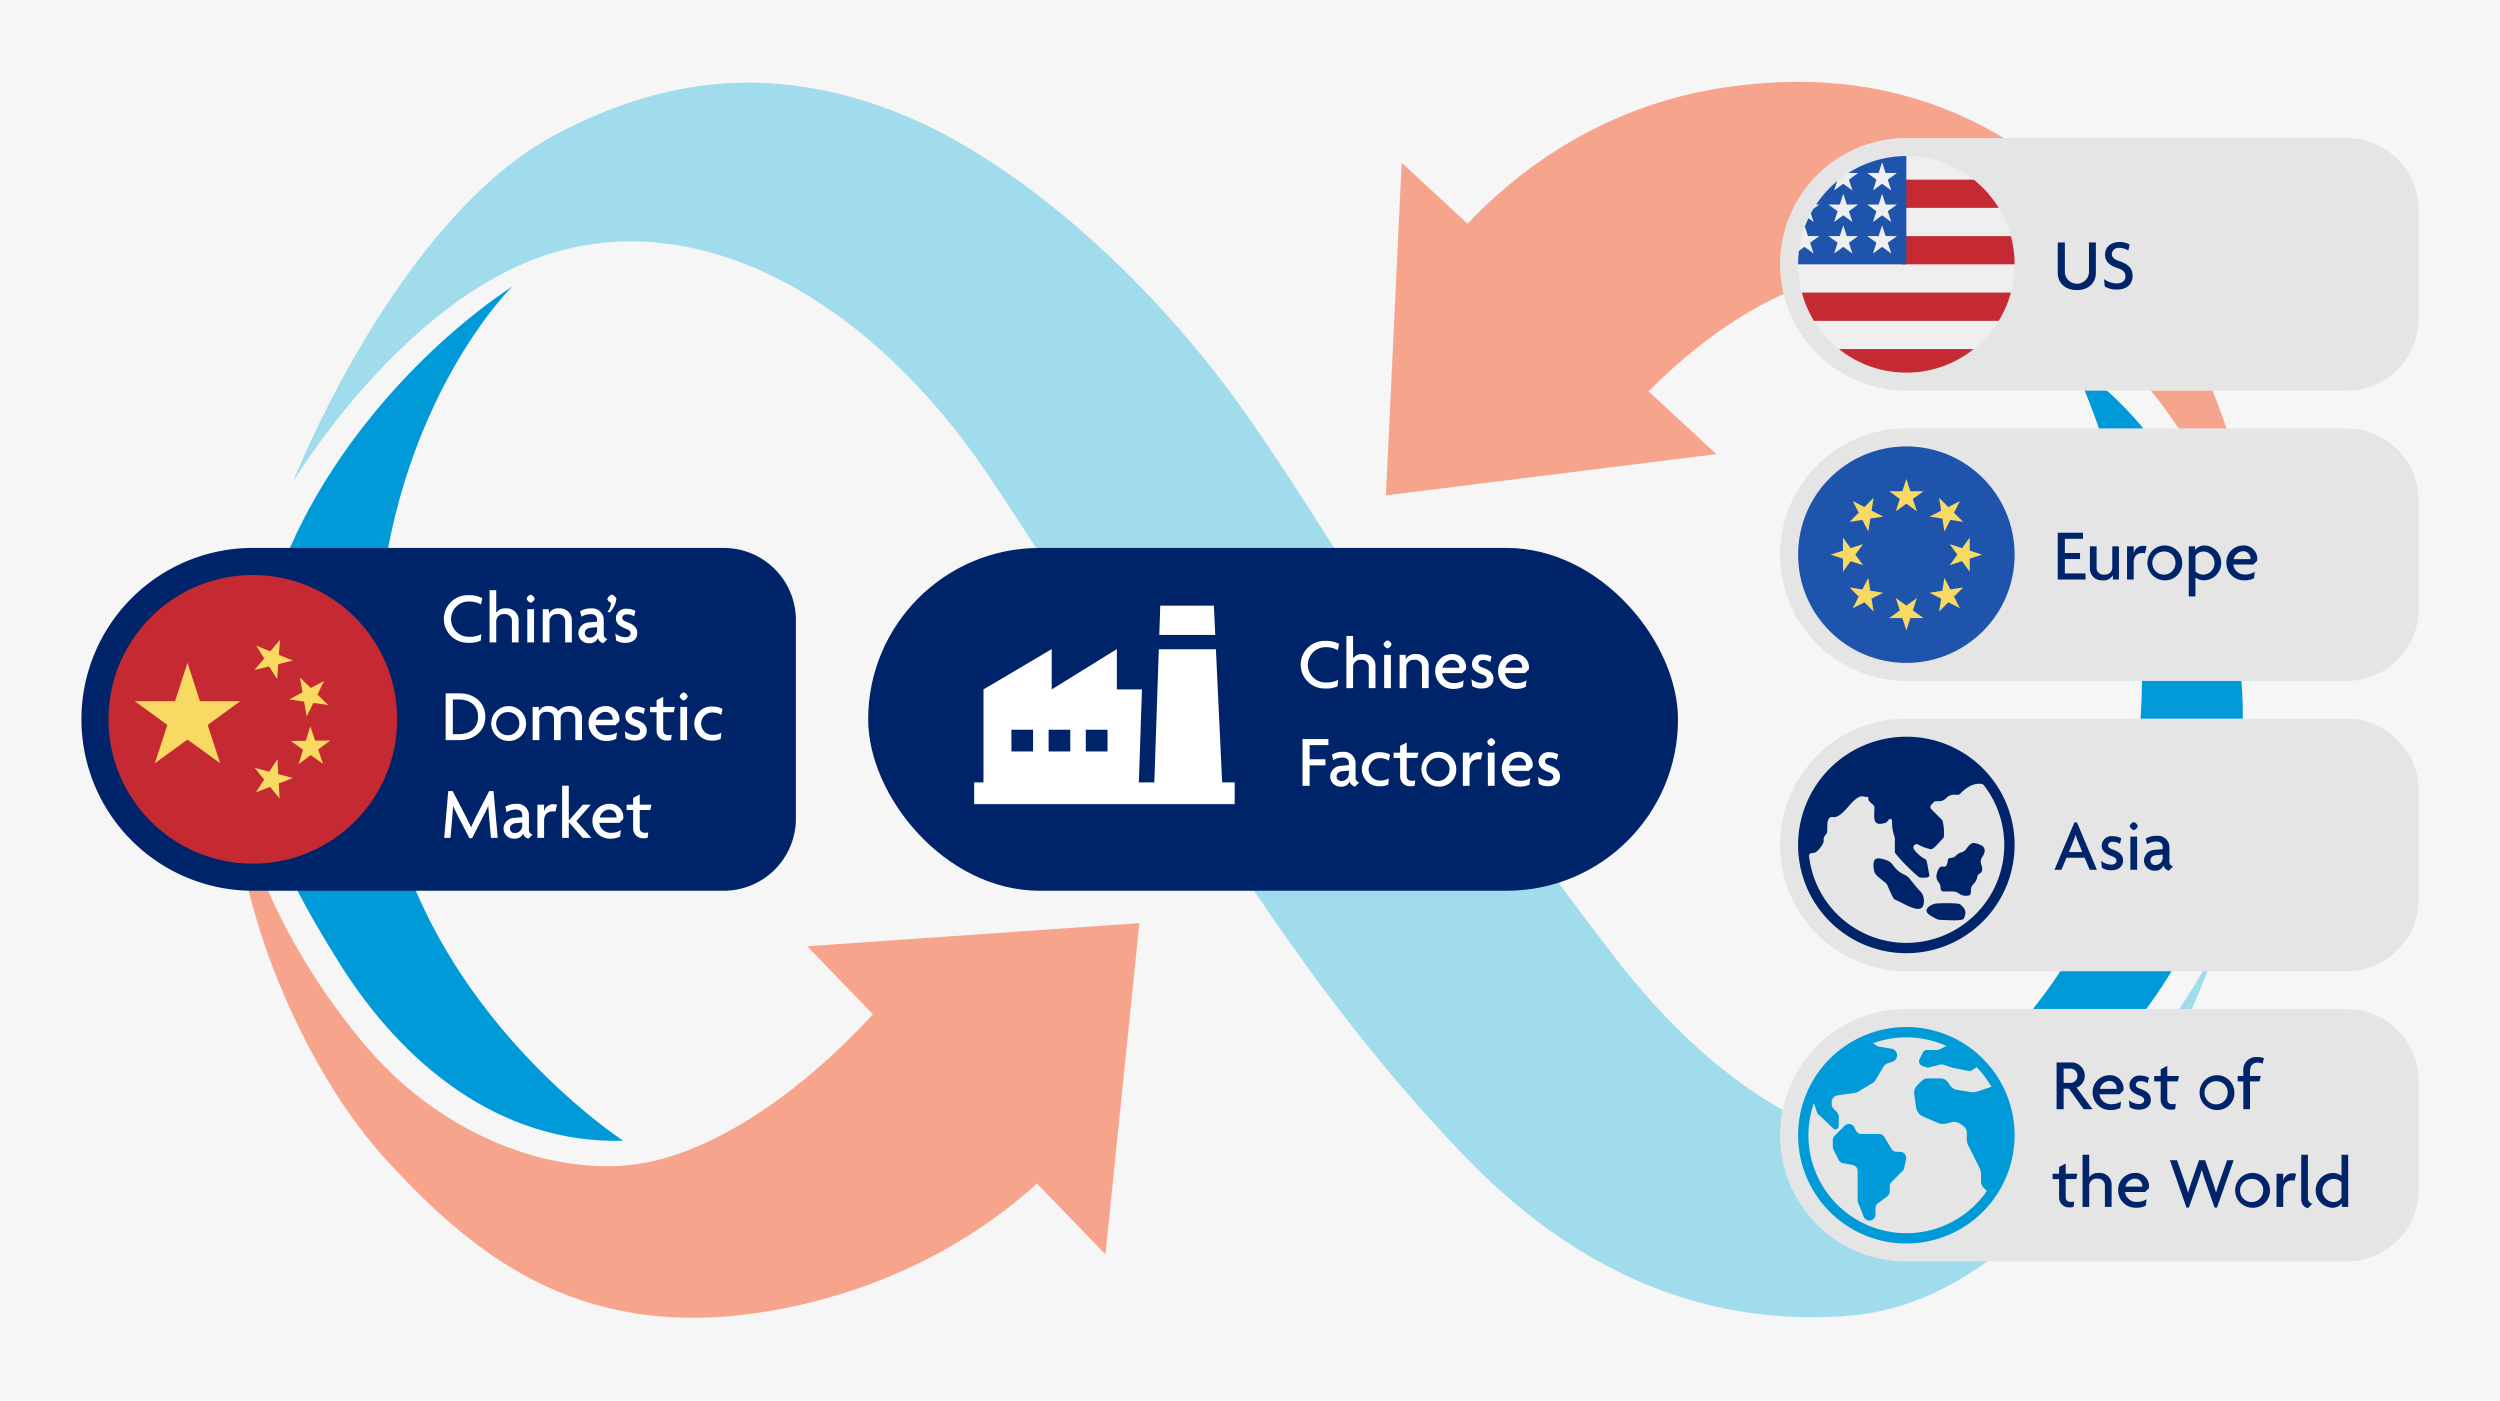 <svg xmlns="http://www.w3.org/2000/svg" viewBox="0 0 614 343.995"><g id="a9dba5af-45cb-409d-a915-613cdf7a3789" data-name="Layer 2"><g id="b773233d-3f3e-4f8e-bfed-36d289127bfb" data-name="Design"><rect width="614" height="343.995" fill="#f6f6f6"/><path d="M242.7,116.677C214.284,74.424,173.233,50.7,135.556,62.172c-36.781,11.2-63.643,56.257-63.643,56.257s25.4-64.811,64.81-85.538c26.411-13.89,52.695-16.933,82.1-5.869,29.491,11.1,63.67,40.754,88.193,76.079s46.039,75.759,89.765,132.248c44.589,57.6,88.814,51.436,106.33,42.6,12.822-6.47,28.976-21.43,41.238-45.661,0,0-9.709,32.7-33.939,57.8s-41.194,32.378-59,33.254-53.944-.431-91.051-38.716C311.886,234.62,284.049,178.173,242.7,116.677Z" fill="#a1dced"/><path d="M125.8,70.372c-22.654,15.067-48.658,43.188-58.854,75.5-12.261,38.854-.584,63.642,16.67,91.085,14.874,23.656,38.627,44.063,69.452,43.207,0,0-52.724-34.157-59.438-93.129C84.9,110.353,125.8,70.372,125.8,70.372Z" fill="#009ad9"/><path d="M279.826,226.715,271.5,308.08,254.673,290.7c-10.757,9.794-31.361,24.594-62.307,30.665-48.293,9.476-75.134-12.183-97.225-36.184-21.1-22.918-37.547-63.413-37.547-92.237,0,0,4.407,30.762,31.852,63.492,18.026,21.5,43.236,31.3,63.623,29.851,20.125-1.437,43.151-17.371,61.321-37.2l-16.157-16.687Z" fill="#f7a48c"/><path d="M462.684,277.046s45.023-18.18,59.187-75.415c14.305-57.8-12.553-111.812-12.553-111.812s34.516,19.362,40.871,74.444C556.32,217.4,518.409,286.937,462.684,277.046Z" fill="#009ad9"/><path d="M555.974,155.15s-5.833-33.7-30.039-62.033c-17.28-20.233-45.358-29.093-65.716-27.063-19.709,1.972-38.887,13.46-55.335,30.061l16.653,15.416-81.16,10.136,3.877-81.7,16.18,14.982c11-11.7,31.669-28.6,62.42-33.357,49.6-7.679,79.957,15.678,100.162,39.206C543.312,84.434,555.974,126.325,555.974,155.15Z" fill="#f7a48c"/><path d="M468.2,105.207H576.307a17.724,17.724,0,0,1,17.724,17.724v26.587a17.724,17.724,0,0,1-17.724,17.724H468.2a31.018,31.018,0,0,1-31.018-31.018v0A31.018,31.018,0,0,1,468.2,105.207Z" fill="#e5e5e5"/><path d="M468.2,33.908H576.307a17.724,17.724,0,0,1,17.724,17.724V78.219a17.724,17.724,0,0,1-17.724,17.724H468.2a31.018,31.018,0,0,1-31.018-31.018v0A31.018,31.018,0,0,1,468.2,33.908Z" fill="#e5e5e5"/><path d="M510.066,71.247c-2.682,0-4.681-1.585-4.681-4.268V59.543h1.747V66.8a2.963,2.963,0,0,0,5.924,0V59.543h1.692v7.436C514.748,69.662,512.749,71.247,510.066,71.247Z" fill="#002469"/><path d="M519.858,71.121a5.605,5.605,0,0,1-2.917-.756l-.2-1.819a5.428,5.428,0,0,0,3.2,1.062c1.242,0,2.071-.684,2.071-1.71,0-1.044-.594-1.621-1.945-2.053C518.058,65.2,517,64.171,517,62.514c0-1.584,1.171-3.078,3.583-3.078a4.525,4.525,0,0,1,2.467.647l-.342,1.459a4.172,4.172,0,0,0-2.2-.666,1.641,1.641,0,0,0-1.837,1.512c0,.828.612,1.333,1.8,1.729,1.962.666,3.295,1.584,3.295,3.619C523.766,69.752,522.415,71.121,519.858,71.121Z" fill="#002469"/><path d="M505.385,142.33V130.842h6.194v1.494h-4.447v3.476h3.726v1.494h-3.726v3.529h5.077v1.5Z" fill="#002469"/><path d="M518.923,142.33v-1.063h-.018a2.521,2.521,0,0,1-2.521,1.261,2.875,2.875,0,0,1-3.1-2.953v-5.4h1.639v5.24a1.675,1.675,0,0,0,1.89,1.71,1.77,1.77,0,0,0,1.963-1.71v-5.24h1.638v8.157Z" fill="#002469"/><path d="M526.806,135.884a2.55,2.55,0,0,0-.594-.072c-1.063,0-2.179.5-2.179,2.395v4.123H522.4v-8.157h1.638v1.657h.018a2.286,2.286,0,0,1,2.359-1.765,2.71,2.71,0,0,1,.792.126Z" fill="#002469"/><path d="M531.63,142.528a4.277,4.277,0,1,1,4.321-4.268A4.183,4.183,0,0,1,531.63,142.528Zm0-7.076a2.841,2.841,0,1,0,2.665,2.844A2.706,2.706,0,0,0,531.63,135.452Z" fill="#002469"/><path d="M541.4,142.528a3.682,3.682,0,0,1-2.2-.685v4.646h-1.639V134.173h1.549v.9h.018a2.864,2.864,0,0,1,2.467-1.1,4.285,4.285,0,0,1-.2,8.553Zm-.162-7.076a2.394,2.394,0,0,0-2.034,1.044v3.817a2.726,2.726,0,0,0,2.034.81,2.842,2.842,0,0,0,0-5.671Z" fill="#002469"/><path d="M554.328,137.738l-.918.918h-4.916a2.756,2.756,0,0,0,2.9,2.431,4.193,4.193,0,0,0,2.377-.666l-.181,1.584a4.937,4.937,0,0,1-2.412.523,4.265,4.265,0,0,1-4.376-4.268,4.13,4.13,0,0,1,4.052-4.285,3.271,3.271,0,0,1,3.529,3.1A3.548,3.548,0,0,1,554.328,137.738Zm-3.385-2.359a2.479,2.479,0,0,0-2.34,1.945h4.105a.876.876,0,0,0,.018-.216A1.788,1.788,0,0,0,550.943,135.379Z" fill="#002469"/><circle cx="468.202" cy="136.224" r="26.587" fill="#1f54ad"/><polygon points="468.202 117.614 469.192 120.66 472.395 120.66 469.803 122.543 470.793 125.59 468.202 123.707 465.61 125.59 466.6 122.543 464.008 120.66 467.212 120.66 468.202 117.614" fill="#f8d961"/><polygon points="455.042 123.065 457.896 124.519 460.161 122.254 459.66 125.418 462.514 126.872 459.35 127.373 458.849 130.537 457.395 127.683 454.231 128.184 456.496 125.919 455.042 123.065" fill="#f8d961"/><polygon points="449.591 136.224 452.638 135.234 452.638 132.031 454.52 134.623 457.567 133.633 455.684 136.224 457.567 138.816 454.52 137.826 452.638 140.418 452.638 137.214 449.591 136.224" fill="#f8d961"/><polygon points="455.042 149.384 456.496 146.53 454.231 144.265 457.395 144.766 458.849 141.912 459.35 145.076 462.514 145.577 459.66 147.031 460.161 150.195 457.896 147.93 455.042 149.384" fill="#f8d961"/><polygon points="468.202 154.835 467.212 151.789 464.008 151.789 466.6 149.906 465.61 146.859 468.202 148.742 470.793 146.859 469.803 149.906 472.395 151.789 469.192 151.789 468.202 154.835" fill="#f8d961"/><polygon points="481.361 149.384 478.507 147.93 476.242 150.195 476.743 147.031 473.889 145.577 477.053 145.076 477.554 141.912 479.008 144.766 482.172 144.265 479.907 146.53 481.361 149.384" fill="#f8d961"/><polygon points="486.812 136.224 483.766 137.214 483.766 140.418 481.883 137.826 478.836 138.816 480.719 136.224 478.836 133.633 481.883 134.623 483.766 132.031 483.766 135.235 486.812 136.224" fill="#f8d961"/><polygon points="481.361 123.065 479.907 125.919 482.172 128.184 479.008 127.683 477.554 130.537 477.053 127.373 473.889 126.872 476.743 125.418 476.242 122.254 478.507 124.519 481.361 123.065" fill="#f8d961"/><circle cx="468.202" cy="64.926" r="26.587" fill="#efefef"/><path d="M467.046,64.926h27.742a26.615,26.615,0,0,0-.916-6.936H467.046Z" fill="#c52931"/><path d="M467.046,51.054h23.84a26.706,26.706,0,0,0-6.135-6.935h-17.7Z" fill="#c52931"/><path d="M468.2,91.512a26.469,26.469,0,0,0,16.549-5.779h-33.1A26.47,26.47,0,0,0,468.2,91.512Z" fill="#c52931"/><path d="M445.517,78.8h45.369a26.4,26.4,0,0,0,2.986-6.936H442.531A26.437,26.437,0,0,0,445.517,78.8Z" fill="#c52931"/><path d="M453.93,42.491h2.423L454.1,44.128l.86,2.649-2.253-1.637-2.254,1.637.744-2.288a26.732,26.732,0,0,0-5.157,5.747h.777l-1.435,1.042q-.334.56-.643,1.136l.685,2.108-1.278-.928q-.477,1.01-.87,2.064l.755,2.323h2.786l-2.254,1.637.861,2.649L443.17,60.63l-1.35.981a26.859,26.859,0,0,0-.2,3.315H468.2V38.339A26.464,26.464,0,0,0,453.93,42.491Zm1.03,19.776-2.253-1.637-2.254,1.637.861-2.649-2.254-1.637h2.786l.861-2.65.861,2.65h2.785L454.1,59.618Zm-.86-10.394.86,2.649-2.253-1.637-2.254,1.637.861-2.649-2.254-1.637h2.786l.861-2.65.861,2.65h2.785Zm10.4,10.394-2.254-1.637-2.253,1.637.861-2.649L458.6,57.981h2.786l.86-2.65.861,2.65h2.786l-2.254,1.637Zm-.861-10.394.861,2.649-2.254-1.637-2.253,1.637.861-2.649L458.6,50.236h2.786l.86-2.65.861,2.65h2.786Zm0-7.745.861,2.649-2.254-1.637-2.253,1.637.861-2.649L458.6,42.491h2.786l.86-2.649.861,2.649h2.786Z" fill="#1f54ad"/><path d="M468.2,176.505H576.307a17.724,17.724,0,0,1,17.724,17.724v26.587a17.724,17.724,0,0,1-17.724,17.724H468.2a31.018,31.018,0,0,1-31.018-31.018v0A31.018,31.018,0,0,1,468.2,176.505Z" fill="#e5e5e5"/><path d="M468.2,247.8H576.307a17.724,17.724,0,0,1,17.724,17.724v26.587a17.724,17.724,0,0,1-17.724,17.724H468.2a31.018,31.018,0,0,1-31.018-31.018v0A31.018,31.018,0,0,1,468.2,247.8Z" fill="#e5e5e5"/><path d="M513.235,213.628l-1.242-2.97h-4.466l-1.242,2.97h-1.71l4.9-11.649h.63l4.9,11.649Zm-2.97-7.166a14.282,14.282,0,0,1-.487-1.4h-.036a10.6,10.6,0,0,1-.486,1.4l-1.134,2.809H511.4Z" fill="#002469"/><path d="M518.508,213.736a4.186,4.186,0,0,1-2.27-.594l-.2-1.71a4.136,4.136,0,0,0,2.5.918c.757,0,1.261-.414,1.261-.936,0-.559-.4-.865-1.134-1.135-1.585-.576-2.485-1.314-2.485-2.611a2.413,2.413,0,0,1,2.7-2.3,4.527,4.527,0,0,1,2.106.522l-.324,1.368a3.1,3.1,0,0,0-1.8-.522c-.666,0-1.1.36-1.1.883,0,.5.359.738,1.152,1.026,1.6.576,2.52,1.314,2.52,2.719C521.442,212.656,520.452,213.736,518.508,213.736Z" fill="#002469"/><path d="M524.051,203.888a1.513,1.513,0,0,1-.99-.991,1.476,1.476,0,0,1,.99-.99,1.442,1.442,0,0,1,.99.99A1.477,1.477,0,0,1,524.051,203.888Zm-.828,9.74v-8.156h1.656v8.156Z" fill="#002469"/><path d="M532.675,213.827a1.708,1.708,0,0,1-1.3-1.279,2.132,2.132,0,0,1-2.179,1.279,2.507,2.507,0,0,1-2.629-2.5,2.7,2.7,0,0,1,2.684-2.611l1.908-.18v-.522c0-.739-.433-1.333-1.585-1.333a4.232,4.232,0,0,0-2.25.649L527,205.976a4.835,4.835,0,0,1,2.665-.7,2.829,2.829,0,0,1,3.133,2.953v3.295a1.15,1.15,0,0,0,.918,1.26Zm-1.513-3.944-1.566.144c-1.045.09-1.459.721-1.459,1.315a1.131,1.131,0,0,0,1.207,1.1,1.8,1.8,0,0,0,1.818-1.836Z" fill="#002469"/><path d="M511.764,272.427l-3.619-5.041H506.83v5.041H505.1V260.94h3.457a3.26,3.26,0,0,1,3.457,3.223A3.064,3.064,0,0,1,510,267.116l3.926,5.311Zm-3.511-9.975H506.83v3.493h1.423a1.76,1.76,0,1,0,0-3.493Z" fill="#002469"/><path d="M521.483,267.836l-.918.918h-4.916a2.758,2.758,0,0,0,2.9,2.431,4.191,4.191,0,0,0,2.377-.666l-.181,1.584a4.946,4.946,0,0,1-2.412.522,4.265,4.265,0,0,1-4.376-4.267,4.13,4.13,0,0,1,4.052-4.285,3.27,3.27,0,0,1,3.528,3.1A3.477,3.477,0,0,1,521.483,267.836Zm-3.384-2.359a2.48,2.48,0,0,0-2.341,1.945h4.105a.876.876,0,0,0,.018-.216A1.787,1.787,0,0,0,518.1,265.477Z" fill="#002469"/><path d="M525.316,272.535a4.183,4.183,0,0,1-2.269-.594l-.2-1.711a4.128,4.128,0,0,0,2.5.919c.756,0,1.26-.414,1.26-.937,0-.558-.4-.864-1.133-1.134-1.585-.576-2.486-1.314-2.486-2.611a2.413,2.413,0,0,1,2.7-2.3,4.535,4.535,0,0,1,2.107.522l-.324,1.368a3.1,3.1,0,0,0-1.8-.522c-.666,0-1.1.36-1.1.883,0,.5.36.738,1.152,1.026,1.6.576,2.521,1.314,2.521,2.719C528.251,271.455,527.261,272.535,525.316,272.535Z" fill="#002469"/><path d="M534.875,265.585h-2.593v4.339c0,.937.486,1.261,1.351,1.261a2.2,2.2,0,0,0,.737-.108l-.143,1.3a2.255,2.255,0,0,1-.9.144,2.409,2.409,0,0,1-2.665-2.431v-4.5h-1.6v-1.314h1.6v-1.657l1.621-.846v2.5h2.881Z" fill="#002469"/><path d="M544.45,272.625a4.276,4.276,0,1,1,4.321-4.267A4.183,4.183,0,0,1,544.45,272.625Zm0-7.076a2.841,2.841,0,1,0,2.665,2.845A2.707,2.707,0,0,0,544.45,265.549Z" fill="#002469"/><path d="M555.7,261.246a3.238,3.238,0,0,0-1.188-.27c-1.279,0-1.908.774-1.908,2.251v1.044h2.646l-.324,1.314H552.6v6.842h-1.639v-6.842h-1.387v-1.314h1.387v-1.135a3.172,3.172,0,0,1,3.439-3.529,4.3,4.3,0,0,1,1.62.27Z" fill="#002469"/><path d="M509.928,289.585h-2.593v4.339c0,.937.485,1.261,1.351,1.261a2.2,2.2,0,0,0,.737-.108l-.144,1.3a2.25,2.25,0,0,1-.9.144,2.408,2.408,0,0,1-2.665-2.431v-4.5h-1.6v-1.314h1.6v-1.657l1.621-.846v2.5h2.881Z" fill="#002469"/><path d="M516.966,296.427v-5.239a1.676,1.676,0,0,0-1.891-1.711,1.771,1.771,0,0,0-1.963,1.711v5.239h-1.638v-12.82h1.638v5.51h.019a2.568,2.568,0,0,1,2.376-1.044,2.874,2.874,0,0,1,3.1,2.953v5.4Z" fill="#002469"/><path d="M527.747,291.836l-.918.918h-4.916a2.757,2.757,0,0,0,2.9,2.431,4.191,4.191,0,0,0,2.377-.666l-.18,1.584a4.949,4.949,0,0,1-2.412.522,4.264,4.264,0,0,1-4.376-4.267,4.13,4.13,0,0,1,4.051-4.285,3.271,3.271,0,0,1,3.529,3.1A3.559,3.559,0,0,1,527.747,291.836Zm-3.385-2.359a2.481,2.481,0,0,0-2.341,1.945h4.106a.876.876,0,0,0,.018-.216A1.788,1.788,0,0,0,524.362,289.477Z" fill="#002469"/><path d="M544.489,296.589H543.9l-2.143-6.139c-.306-.883-.63-1.837-.99-3.079h-.036c-.361,1.242-.684,2.214-.991,3.079l-2.142,6.139H537L532.93,284.94h1.746l1.854,5.293c.271.757.613,1.693.847,2.629h.036c.252-.936.558-1.854.828-2.629l1.836-5.293h1.5l1.855,5.293c.252.739.557,1.693.809,2.629h.036c.235-.918.595-1.908.847-2.629l1.855-5.293h1.6Z" fill="#002469"/><path d="M553.181,296.625a4.276,4.276,0,1,1,4.321-4.267A4.182,4.182,0,0,1,553.181,296.625Zm0-7.076a2.841,2.841,0,1,0,2.665,2.845A2.707,2.707,0,0,0,553.181,289.549Z" fill="#002469"/><path d="M563.53,289.981a2.533,2.533,0,0,0-.593-.072c-1.063,0-2.179.5-2.179,2.395v4.123h-1.639v-8.156h1.639v1.656h.017a2.288,2.288,0,0,1,2.36-1.764,2.715,2.715,0,0,1,.792.126Z" fill="#002469"/><path d="M566.806,296.751a2.177,2.177,0,0,1-1.621-2.251V283.607h1.638v10.678a1.39,1.39,0,0,0,1.1,1.35Z" fill="#002469"/><path d="M575.158,296.427v-.9h-.017a2.865,2.865,0,0,1-2.467,1.1,4.284,4.284,0,0,1,.2-8.552,3.68,3.68,0,0,1,2.2.684v-5.15h1.639v12.82Zm-.09-6.068a2.722,2.722,0,0,0-2.034-.81,2.843,2.843,0,0,0,0,5.672,2.394,2.394,0,0,0,2.034-1.044Z" fill="#002469"/><path d="M485.314,262.182l-.986.658a1.2,1.2,0,0,1-.9.178l-3.806-.762a1.017,1.017,0,0,1-.144-.038l-2.217-.739a1.2,1.2,0,0,0-.67-.026l-2.815.7a1.194,1.194,0,0,1-.67-.025l-.978-.326a1.2,1.2,0,0,1-.692-1.673l.8-1.594a1.2,1.2,0,0,1,1.072-.663h2.469a1.2,1.2,0,0,0,.535-.126l2.628-1.314a1.2,1.2,0,0,1,1.091.009,25.031,25.031,0,0,1,5.433,3.86A1.2,1.2,0,0,1,485.314,262.182Z" fill="#009ad9"/><path d="M465.842,259.712h0a1.654,1.654,0,0,1-1.045,1.045l-1.256.418a1.656,1.656,0,0,0-.894.718l-2.092,3.487a1.672,1.672,0,0,1-.567.567l-3.725,2.235a1.659,1.659,0,0,1-.617.219l-4.362.623a1.653,1.653,0,0,0-1.419,1.636v.5a1.654,1.654,0,0,0,.484,1.169l.715.715a1.866,1.866,0,0,1,.547,1.277c0,.029,0,.058,0,.087-.01.344-.023,2.007-.023,2.007.024.668-.626,1.319-1.36.73l-3.382-3.239a1.653,1.653,0,0,1-.651-.854l-1.14-3.426a1.651,1.651,0,0,1,.06-1.2,25.309,25.309,0,0,1,12.764-12.72,1.662,1.662,0,0,1,1.6.133l1.441.964a1.652,1.652,0,0,0,.648.257l2.979.5A1.654,1.654,0,0,1,465.842,259.712Z" fill="#009ad9"/><path d="M468.124,284.667l-.428,2.139a1.493,1.493,0,0,1-.408.762l-2.736,2.736a1.491,1.491,0,0,0-.437,1.055v1.256a1.491,1.491,0,0,1-.6,1.193l-2.3,1.724a1.493,1.493,0,0,0-.6,1.193v1.551a1.492,1.492,0,0,1-1.963,1.415h0a1.488,1.488,0,0,1-.913-.861l-1.383-3.457a1.48,1.48,0,0,1-.107-.554V287.6a1.491,1.491,0,0,0-1.2-1.462l-2.451-.49a1.491,1.491,0,0,1-1.041-.8l-1.263-2.525a1.5,1.5,0,0,1-.157-.667v-1.649a1.491,1.491,0,0,1,.437-1.055l1.309-1.309,1.156-1.156a1.491,1.491,0,0,1,2.388.387l.409.818a1.492,1.492,0,0,0,1.334.824h4.345a1.491,1.491,0,0,1,1.279.724l1.751,2.917a1.491,1.491,0,0,0,1.278.724h.829A1.492,1.492,0,0,1,468.124,284.667Z" fill="#009ad9"/><path d="M490.329,266.532a25.292,25.292,0,0,1-1.381,26.8.083.083,0,0,1-.126.011l-1.614-1.614a2.3,2.3,0,0,1-.673-1.626v-1.647a3.783,3.783,0,0,0-.4-1.692l-2.764-5.528a3.119,3.119,0,0,1-.329-1.393V278.23a2.143,2.143,0,0,0-.953-1.782l-.741-.493a2.51,2.51,0,0,0-2-.347l-1.363.34a3.212,3.212,0,0,1-2.047-.164l-3.565-1.528a3,3,0,0,1-1.789-2.335l-.453-3.171a2.563,2.563,0,0,1,.725-2.177l1.056-1.055a2.238,2.238,0,0,1,1.585-.657h3.083a2.29,2.29,0,0,1,1.907,1.021l.47.7a2.483,2.483,0,0,0,1.656,1.071l3.282.547a3.654,3.654,0,0,0,1.758-.138l4.369-1.456.015-.007.182-.1A.082.082,0,0,1,490.329,266.532Z" fill="#009ad9"/><path d="M468.2,305.409a26.587,26.587,0,1,1,26.586-26.587A26.617,26.617,0,0,1,468.2,305.409Zm0-50.635a24.048,24.048,0,1,0,24.048,24.048A24.076,24.076,0,0,0,468.2,254.774Z" fill="#009ad9"/><path d="M471.554,218.839c-.853-.838-1.923-2.3-2.668-3.168a2.969,2.969,0,0,0-.986-.757,6.79,6.79,0,0,1-3.025-2.511,3.2,3.2,0,0,0-1.552-1.143c-2.432-.83-3.534-.723-3.092,2.335a2.553,2.553,0,0,0,.789,1.515c.849.779,2.2,1.787,2.343,1.977.187.239,1.608,3.826,1.952,3.811,2.853,1.216,7.558,4.638,7.177-.107A3.1,3.1,0,0,0,471.554,218.839Z" fill="#002469"/><path d="M481.4,222.09c-.365-.3-3.9-.323-5.754-.2a3.671,3.671,0,0,0-2.072.916c-1.155,1.2.265,1.906,1.709,2.728a3.056,3.056,0,0,0,1.457.4c1.687.03,5.613.386,5.631-.474C483.082,223.92,482.63,223.111,481.4,222.09Z" fill="#002469"/><path d="M486.846,207.751c-2.36-1.233-2.835-.777-3.959.8a2.24,2.24,0,0,1-1.3.817,2.8,2.8,0,0,0-1.191.783,1.885,1.885,0,0,1-1.2.544c-.363.023-.7.127-.782.519-.52,3.532-1.712-.331-2.738,3.405a2.183,2.183,0,0,0,.452,2.061,2.034,2.034,0,0,1,.463,1.132c0,.558.078,1.148.708,1.131h2.364a2.5,2.5,0,0,1,1.409.47,2.816,2.816,0,0,0,2.274.54c.669.019.732-.667.714-1.317a1.946,1.946,0,0,1,.54-1.424,3.48,3.48,0,0,0,1.01-1.737,1.259,1.259,0,0,1,.666-.985c.655-.275.686-1.228.368-2.009a2.115,2.115,0,0,1,.206-2.023c.6-.857.916-1.94.106-2.633A.592.592,0,0,0,486.846,207.751Z" fill="#002469"/><path d="M486.027,189.63c-36.62-30.91-65.6,40.3-17.852,43.821C490.521,234.16,502.4,204.7,486.027,189.63Zm-1.1,35.685c-13.847,14.525-40.157,3.271-40.692-14.964a.793.793,0,0,1,.867-.828c1.144.059,2.3-1.643,2.733-2.625a.72.72,0,0,0,.054-.331,1.93,1.93,0,0,1,.488-1.556.988.988,0,0,0,.286-.355c.343-1.076-.241-3,.731-3.841a.934.934,0,0,1,.686-.147c2.837.478,5.149-5.951,7.874-5,.4.14.991-.2.913.537-.053.506.791,1.1,1.246,1.531a.79.79,0,0,1,.246.564c.009,2.325-.7,4.891,2.735,3.771a.681.681,0,0,0,.249-.133c.363-.333.725-1.046,1.122-.755a.564.564,0,0,1,.214.5,11.472,11.472,0,0,0,.66,3.986.582.582,0,0,1,.037.2c0,.491,0,2.587,0,3.27a.848.848,0,0,0,.155.5,48.533,48.533,0,0,0,5.7,5.744.767.767,0,0,0,.473.151c.746-.018,2.339.3,2.132-.822-.191-.4-.488-3.511-.938-3.678a7.582,7.582,0,0,1-2.871-2.514.8.8,0,0,1,1.139-1.061,10.773,10.773,0,0,0,2.91,1.085c.633.366,2.413-1.991,3.066-2.58a.85.85,0,0,0,.277-.5,12.332,12.332,0,0,0-.317-3.809.806.806,0,0,0-.206-.343l-2.557-2.577a.785.785,0,0,1,0-1.106l.633-.638a.794.794,0,0,1,.625-.225c3.009.223,1.808-1.87,5.137-1.557a.815.815,0,0,0,.662-.243c11.592-11.974,17.589,23.078,3.732,30.184A.776.776,0,0,0,484.927,225.315Z" fill="#002469"/><path d="M468.2,234.11a26.587,26.587,0,1,1,26.586-26.587A26.617,26.617,0,0,1,468.2,234.11Zm0-50.635a24.048,24.048,0,1,0,24.048,24.048A24.076,24.076,0,0,0,468.2,183.475Z" fill="#002469"/><path d="M62.1,134.574H177.747A17.724,17.724,0,0,1,195.472,152.3v48.742a17.724,17.724,0,0,1-17.724,17.724H62.1A42.1,42.1,0,0,1,20,176.67v0a42.1,42.1,0,0,1,42.1-42.1Z" fill="#002469"/><path d="M118.133,148.466a5.735,5.735,0,0,0-2.845-.738,4.334,4.334,0,1,0,0,8.661,5.767,5.767,0,0,0,2.936-.649l-.162,1.585a6.023,6.023,0,0,1-2.972.54,5.847,5.847,0,1,1,0-11.685,6.822,6.822,0,0,1,3.349.737Z" fill="#fff"/><path d="M125.729,157.775v-5.24a1.676,1.676,0,0,0-1.891-1.71,1.77,1.77,0,0,0-1.963,1.71v5.24h-1.639v-12.82h1.639v5.51h.019a2.567,2.567,0,0,1,2.376-1.045,2.874,2.874,0,0,1,3.1,2.953v5.4Z" fill="#fff"/><path d="M130.334,148.034a1.512,1.512,0,0,1-.99-.99,1.477,1.477,0,0,1,.99-.991,1.443,1.443,0,0,1,.99.991A1.476,1.476,0,0,1,130.334,148.034Zm-.828,9.741v-8.156h1.656v8.156Z" fill="#fff"/><path d="M138.8,157.775v-5.24a1.676,1.676,0,0,0-1.891-1.71,1.77,1.77,0,0,0-1.963,1.71v5.24H133.3v-8.156H134.8v1.062h.018a2.521,2.521,0,0,1,2.521-1.261,2.875,2.875,0,0,1,3.1,2.953v5.4Z" fill="#fff"/><path d="M148.156,157.973a1.707,1.707,0,0,1-1.3-1.279,2.13,2.13,0,0,1-2.178,1.279,2.506,2.506,0,0,1-2.629-2.5,2.7,2.7,0,0,1,2.683-2.611l1.909-.18v-.522c0-.738-.433-1.332-1.585-1.332a4.226,4.226,0,0,0-2.25.648l-.325-1.35a4.838,4.838,0,0,1,2.665-.7,2.829,2.829,0,0,1,3.133,2.953v3.3a1.152,1.152,0,0,0,.918,1.261Zm-1.512-3.943-1.567.144c-1.045.09-1.459.72-1.459,1.314a1.131,1.131,0,0,0,1.207,1.1,1.8,1.8,0,0,0,1.819-1.836Z" fill="#fff"/><path d="M149.756,150.393l-.576-.108a3.97,3.97,0,0,0,.918-2.251c-.378-.072-.918-.612-.918-.9,0-.4.756-1.081,1.1-1.081.307,0,1.1.667,1.1,1.081A5.689,5.689,0,0,1,149.756,150.393Z" fill="#fff"/><path d="M153.591,157.883a4.186,4.186,0,0,1-2.27-.594l-.2-1.711a4.137,4.137,0,0,0,2.5.919c.757,0,1.261-.414,1.261-.937,0-.558-.4-.864-1.134-1.134-1.585-.576-2.485-1.315-2.485-2.611a2.413,2.413,0,0,1,2.7-2.305,4.512,4.512,0,0,1,2.106.523l-.324,1.368a3.1,3.1,0,0,0-1.8-.522c-.666,0-1.1.36-1.1.882,0,.5.359.739,1.152,1.027,1.6.576,2.52,1.314,2.52,2.718C156.525,156.8,155.535,157.883,153.591,157.883Z" fill="#fff"/><path d="M112.983,181.775h-3.529V170.288h3.529c3.2,0,6.212,2.034,6.212,5.743S116.188,181.775,112.983,181.775Zm-.305-9.993h-1.459v8.534h1.459c2.593,0,4.735-1.35,4.735-4.267S115.271,171.782,112.678,171.782Z" fill="#fff"/><path d="M124.882,181.973a4.277,4.277,0,1,1,4.321-4.267A4.182,4.182,0,0,1,124.882,181.973Zm0-7.076a2.841,2.841,0,1,0,2.664,2.845A2.707,2.707,0,0,0,124.882,174.9Z" fill="#fff"/><path d="M141.3,181.775v-5.24c0-.846-.288-1.71-1.765-1.71a1.6,1.6,0,0,0-1.837,1.71v5.24H136.06v-5.24c0-.846-.289-1.71-1.764-1.71a1.6,1.6,0,0,0-1.837,1.71v5.24H130.82v-8.156h1.513v1.062h.018a2.369,2.369,0,0,1,2.394-1.261,2.745,2.745,0,0,1,2.413,1.207,3.26,3.26,0,0,1,2.647-1.207,2.849,2.849,0,0,1,3.133,2.953v5.4Z" fill="#fff"/><path d="M152.08,177.184l-.918.918h-4.916a2.757,2.757,0,0,0,2.9,2.431,4.182,4.182,0,0,0,2.376-.667l-.18,1.585a4.949,4.949,0,0,1-2.412.522,4.264,4.264,0,0,1-4.376-4.267,4.13,4.13,0,0,1,4.051-4.286,3.272,3.272,0,0,1,3.529,3.1A3.563,3.563,0,0,1,152.08,177.184Zm-3.385-2.359a2.48,2.48,0,0,0-2.341,1.945h4.106a.888.888,0,0,0,.018-.217A1.787,1.787,0,0,0,148.7,174.825Z" fill="#fff"/><path d="M155.913,181.883a4.183,4.183,0,0,1-2.269-.594l-.2-1.711a4.139,4.139,0,0,0,2.5.919c.757,0,1.261-.414,1.261-.937,0-.558-.4-.864-1.134-1.134-1.585-.576-2.485-1.315-2.485-2.611a2.413,2.413,0,0,1,2.7-2.305,4.512,4.512,0,0,1,2.106.523l-.324,1.368a3.1,3.1,0,0,0-1.8-.522c-.666,0-1.1.36-1.1.882,0,.5.359.739,1.152,1.027,1.6.576,2.521,1.314,2.521,2.718C158.848,180.8,157.857,181.883,155.913,181.883Z" fill="#fff"/><path d="M165.472,174.933h-2.593v4.339c0,.936.485,1.261,1.35,1.261a2.172,2.172,0,0,0,.738-.109l-.144,1.3a2.25,2.25,0,0,1-.9.144,2.408,2.408,0,0,1-2.665-2.431v-4.5h-1.6v-1.314h1.6v-1.657l1.621-.846v2.5h2.881Z" fill="#fff"/><path d="M167.918,172.034a1.512,1.512,0,0,1-.99-.99,1.477,1.477,0,0,1,.99-.991,1.443,1.443,0,0,1,.99.991A1.476,1.476,0,0,1,167.918,172.034Zm-.828,9.741v-8.156h1.656v8.156Z" fill="#fff"/><path d="M177.153,175.6a3.732,3.732,0,0,0-2.16-.612,2.747,2.747,0,1,0,.036,5.492,4.5,4.5,0,0,0,2.124-.5l-.162,1.512a5.113,5.113,0,0,1-2.106.4,4.19,4.19,0,1,1,0-8.373,5.2,5.2,0,0,1,2.575.594Z" fill="#fff"/><path d="M120.582,205.775l-.469-5.186c-.071-.774-.143-1.764-.179-2.61H119.9c-.36.81-.918,1.926-1.3,2.665l-2.665,5.221h-.649l-2.7-5.221c-.4-.757-.883-1.783-1.278-2.629h-.037c-.036.882-.126,1.89-.18,2.574l-.45,5.186H109.1l.99-11.487h1.08l3.061,5.905c.45.883,1.062,2.071,1.44,2.953h.036c.36-.882.919-2,1.4-2.953l3.026-5.905h1.08l1.026,11.487Z" fill="#fff"/><path d="M129.778,205.973a1.707,1.707,0,0,1-1.3-1.279,2.129,2.129,0,0,1-2.178,1.279,2.506,2.506,0,0,1-2.629-2.5,2.7,2.7,0,0,1,2.682-2.611l1.91-.18v-.522c0-.738-.433-1.332-1.585-1.332a4.226,4.226,0,0,0-2.25.648l-.325-1.35a4.835,4.835,0,0,1,2.665-.7,2.829,2.829,0,0,1,3.133,2.953v3.3a1.152,1.152,0,0,0,.918,1.261Zm-1.512-3.943-1.567.144c-1.045.09-1.459.72-1.459,1.314a1.131,1.131,0,0,0,1.207,1.1,1.8,1.8,0,0,0,1.819-1.836Z" fill="#fff"/><path d="M136.4,199.329a2.526,2.526,0,0,0-.593-.072c-1.063,0-2.179.5-2.179,2.395v4.123H131.99v-8.156h1.639v1.656h.017a2.288,2.288,0,0,1,2.36-1.765,2.676,2.676,0,0,1,.792.127Z" fill="#fff"/><path d="M143.1,205.775l-3.386-3.835h-.018v3.835h-1.638v-12.82h1.638v8.553h.018l3.457-3.889h1.945l-3.565,4.033,3.673,4.123Z" fill="#fff"/><path d="M153.034,201.184l-.918.918H147.2a2.757,2.757,0,0,0,2.9,2.431,4.185,4.185,0,0,0,2.377-.667l-.181,1.585a4.949,4.949,0,0,1-2.412.522,4.265,4.265,0,0,1-4.376-4.267,4.131,4.131,0,0,1,4.052-4.286,3.272,3.272,0,0,1,3.529,3.1A3.555,3.555,0,0,1,153.034,201.184Zm-3.385-2.359a2.478,2.478,0,0,0-2.34,1.945h4.1a.888.888,0,0,0,.018-.217A1.787,1.787,0,0,0,149.649,198.825Z" fill="#fff"/><path d="M159.712,198.933h-2.593v4.339c0,.936.485,1.261,1.351,1.261a2.17,2.17,0,0,0,.737-.109l-.144,1.3a2.247,2.247,0,0,1-.9.144,2.409,2.409,0,0,1-2.665-2.431v-4.5h-1.6v-1.314h1.6v-1.657l1.621-.846v2.5H160Z" fill="#fff"/><circle cx="62.096" cy="176.67" r="35.449" fill="#c52931"/><polygon points="46.047 162.795 49.107 172.211 59.008 172.211 51.004 178.04 54.064 187.457 46.047 181.641 38.029 187.457 41.103 178.04 33.086 172.211 42.986 172.211 46.047 162.795" fill="#f8d961"/><polygon points="68.673 196.125 66.333 193.245 62.871 194.588 64.879 191.472 62.539 188.578 66.125 189.534 68.147 186.418 68.341 190.129 71.941 191.084 68.465 192.414 68.673 196.125" fill="#f8d961"/><polygon points="73.326 187.678 74.433 184.133 71.401 181.987 75.112 181.931 76.206 178.387 77.411 181.904 81.122 181.862 78.144 184.078 79.335 187.595 76.303 185.449 73.326 187.678" fill="#f8d961"/><polygon points="79.598 167.24 77.964 170.577 80.623 173.166 76.954 172.64 75.32 175.963 74.683 172.308 70.999 171.781 74.295 170.051 73.658 166.381 76.317 168.97 79.598 167.24" fill="#f8d961"/><polygon points="68.77 157.131 68.493 160.828 71.941 162.227 68.327 163.113 68.064 166.824 66.111 163.667 62.497 164.553 64.893 161.715 62.926 158.571 66.374 159.97 68.77 157.131" fill="#f8d961"/><rect x="213.223" y="134.574" width="198.894" height="84.191" rx="42.095" fill="#002469"/><path d="M328.574,159.689a5.732,5.732,0,0,0-2.845-.738,4.334,4.334,0,1,0,0,8.66,5.768,5.768,0,0,0,2.936-.648l-.162,1.584a6.02,6.02,0,0,1-2.972.54,5.847,5.847,0,1,1,0-11.685,6.825,6.825,0,0,1,3.35.738Z" fill="#fff"/><path d="M336.17,169v-5.24a1.677,1.677,0,0,0-1.891-1.711,1.771,1.771,0,0,0-1.963,1.711V169h-1.638v-12.82h1.638v5.51h.019a2.566,2.566,0,0,1,2.376-1.045,2.874,2.874,0,0,1,3.1,2.953V169Z" fill="#fff"/><path d="M340.775,159.257a1.513,1.513,0,0,1-.99-.991,1.476,1.476,0,0,1,.99-.99,1.443,1.443,0,0,1,.991.99A1.479,1.479,0,0,1,340.775,159.257ZM339.947,169v-8.157H341.6V169Z" fill="#fff"/><path d="M349.237,169v-5.24a1.676,1.676,0,0,0-1.89-1.711,1.771,1.771,0,0,0-1.963,1.711V169h-1.639v-8.157h1.494V161.9h.019a2.52,2.52,0,0,1,2.52-1.26,2.874,2.874,0,0,1,3.1,2.953V169Z" fill="#fff"/><path d="M360.02,164.406l-.918.919h-4.916a2.756,2.756,0,0,0,2.9,2.43,4.191,4.191,0,0,0,2.377-.666l-.181,1.584a4.945,4.945,0,0,1-2.412.523,4.266,4.266,0,0,1-4.376-4.268,4.13,4.13,0,0,1,4.052-4.285,3.27,3.27,0,0,1,3.528,3.1A3.563,3.563,0,0,1,360.02,164.406Zm-3.385-2.359a2.48,2.48,0,0,0-2.341,1.945H358.4a.876.876,0,0,0,.018-.216A1.787,1.787,0,0,0,356.635,162.047Z" fill="#fff"/><path d="M363.853,169.105a4.178,4.178,0,0,1-2.27-.594l-.2-1.71a4.134,4.134,0,0,0,2.5.918c.757,0,1.26-.414,1.26-.936,0-.558-.4-.865-1.133-1.135-1.585-.576-2.486-1.314-2.486-2.61a2.414,2.414,0,0,1,2.7-2.305,4.535,4.535,0,0,1,2.107.522l-.324,1.369a3.1,3.1,0,0,0-1.8-.522c-.666,0-1.1.359-1.1.882,0,.5.36.738,1.153,1.026,1.6.576,2.52,1.315,2.52,2.719C366.787,168.025,365.8,169.105,363.853,169.105Z" fill="#fff"/><path d="M375.463,164.406l-.918.919h-4.916a2.756,2.756,0,0,0,2.9,2.43,4.191,4.191,0,0,0,2.377-.666l-.18,1.584a4.952,4.952,0,0,1-2.413.523,4.265,4.265,0,0,1-4.375-4.268,4.13,4.13,0,0,1,4.051-4.285,3.271,3.271,0,0,1,3.529,3.1A3.555,3.555,0,0,1,375.463,164.406Zm-3.385-2.359a2.481,2.481,0,0,0-2.341,1.945h4.106a.926.926,0,0,0,.017-.216A1.787,1.787,0,0,0,372.078,162.047Z" fill="#fff"/><path d="M321.643,183v3.475h3.888v1.495h-3.888V193H319.9V181.51h6.356V183Z" fill="#fff"/><path d="M332.8,193.2a1.705,1.705,0,0,1-1.3-1.279,2.131,2.131,0,0,1-2.179,1.279,2.507,2.507,0,0,1-2.629-2.5,2.7,2.7,0,0,1,2.683-2.611l1.909-.18v-.522c0-.738-.433-1.333-1.585-1.333a4.221,4.221,0,0,0-2.25.649l-.324-1.351a4.833,4.833,0,0,1,2.665-.7,2.829,2.829,0,0,1,3.133,2.953v3.295a1.15,1.15,0,0,0,.918,1.26Zm-1.513-3.944-1.566.144c-1.045.09-1.459.721-1.459,1.315a1.131,1.131,0,0,0,1.207,1.1,1.8,1.8,0,0,0,1.818-1.836Z" fill="#fff"/><path d="M341.1,186.822a3.739,3.739,0,0,0-2.161-.613,2.747,2.747,0,1,0,.037,5.492,4.5,4.5,0,0,0,2.124-.5l-.163,1.512a5.11,5.11,0,0,1-2.106.4,4.189,4.189,0,1,1,0-8.372,5.186,5.186,0,0,1,2.575.594Z" fill="#fff"/><path d="M348.085,186.156h-2.593V190.5c0,.936.486,1.26,1.351,1.26a2.2,2.2,0,0,0,.737-.108l-.143,1.3a2.237,2.237,0,0,1-.9.144,2.409,2.409,0,0,1-2.665-2.43v-4.5h-1.6v-1.315h1.6v-1.656l1.621-.847v2.5h2.881Z" fill="#fff"/><path d="M353.341,193.2a4.277,4.277,0,1,1,4.321-4.268A4.183,4.183,0,0,1,353.341,193.2Zm0-7.076a2.841,2.841,0,1,0,2.664,2.844A2.706,2.706,0,0,0,353.341,186.12Z" fill="#fff"/><path d="M363.69,186.552a2.519,2.519,0,0,0-.593-.073c-1.063,0-2.179.5-2.179,2.4V193h-1.639v-8.157h1.639V186.5h.018a2.286,2.286,0,0,1,2.359-1.765,2.71,2.71,0,0,1,.792.126Z" fill="#fff"/><path d="M366.245,183.257a1.513,1.513,0,0,1-.99-.991,1.476,1.476,0,0,1,.99-.99,1.442,1.442,0,0,1,.99.99A1.477,1.477,0,0,1,366.245,183.257ZM365.417,193v-8.157h1.656V193Z" fill="#fff"/><path d="M376.381,188.406l-.918.919h-4.916a2.756,2.756,0,0,0,2.9,2.43,4.191,4.191,0,0,0,2.377-.666l-.18,1.584a4.952,4.952,0,0,1-2.413.523,4.266,4.266,0,0,1-4.376-4.268,4.131,4.131,0,0,1,4.052-4.285,3.271,3.271,0,0,1,3.529,3.1A3.555,3.555,0,0,1,376.381,188.406ZM373,186.047a2.481,2.481,0,0,0-2.341,1.945h4.106a.926.926,0,0,0,.017-.216A1.787,1.787,0,0,0,373,186.047Z" fill="#fff"/><path d="M380.214,193.105a4.178,4.178,0,0,1-2.27-.594l-.2-1.71a4.136,4.136,0,0,0,2.5.918c.757,0,1.261-.414,1.261-.936,0-.558-.4-.865-1.134-1.135-1.585-.576-2.485-1.314-2.485-2.61a2.413,2.413,0,0,1,2.7-2.305,4.527,4.527,0,0,1,2.106.522l-.324,1.369a3.1,3.1,0,0,0-1.8-.522c-.666,0-1.1.359-1.1.882,0,.5.359.738,1.152,1.026,1.6.576,2.52,1.315,2.52,2.719C383.148,192.025,382.158,193.105,380.214,193.105Z" fill="#fff"/><path d="M300.158,192.165l-1.532-32.7H284.605l-1.1,32.7H279.7l.766-22.847H274.3v-9.9l-16,9.9v-9.9l-16.755,9.9v22.847h-2.286V197.5h63.98v-5.338Zm-46.436-7.611H248.4v-5.338h5.326Zm9.143,0H257.54v-5.338h5.325Zm9.144,0h-5.338v-5.338h5.338Zm26.122-35.808H284.958l-.235,7.187h13.738Z" fill="#fff"/></g></g></svg>